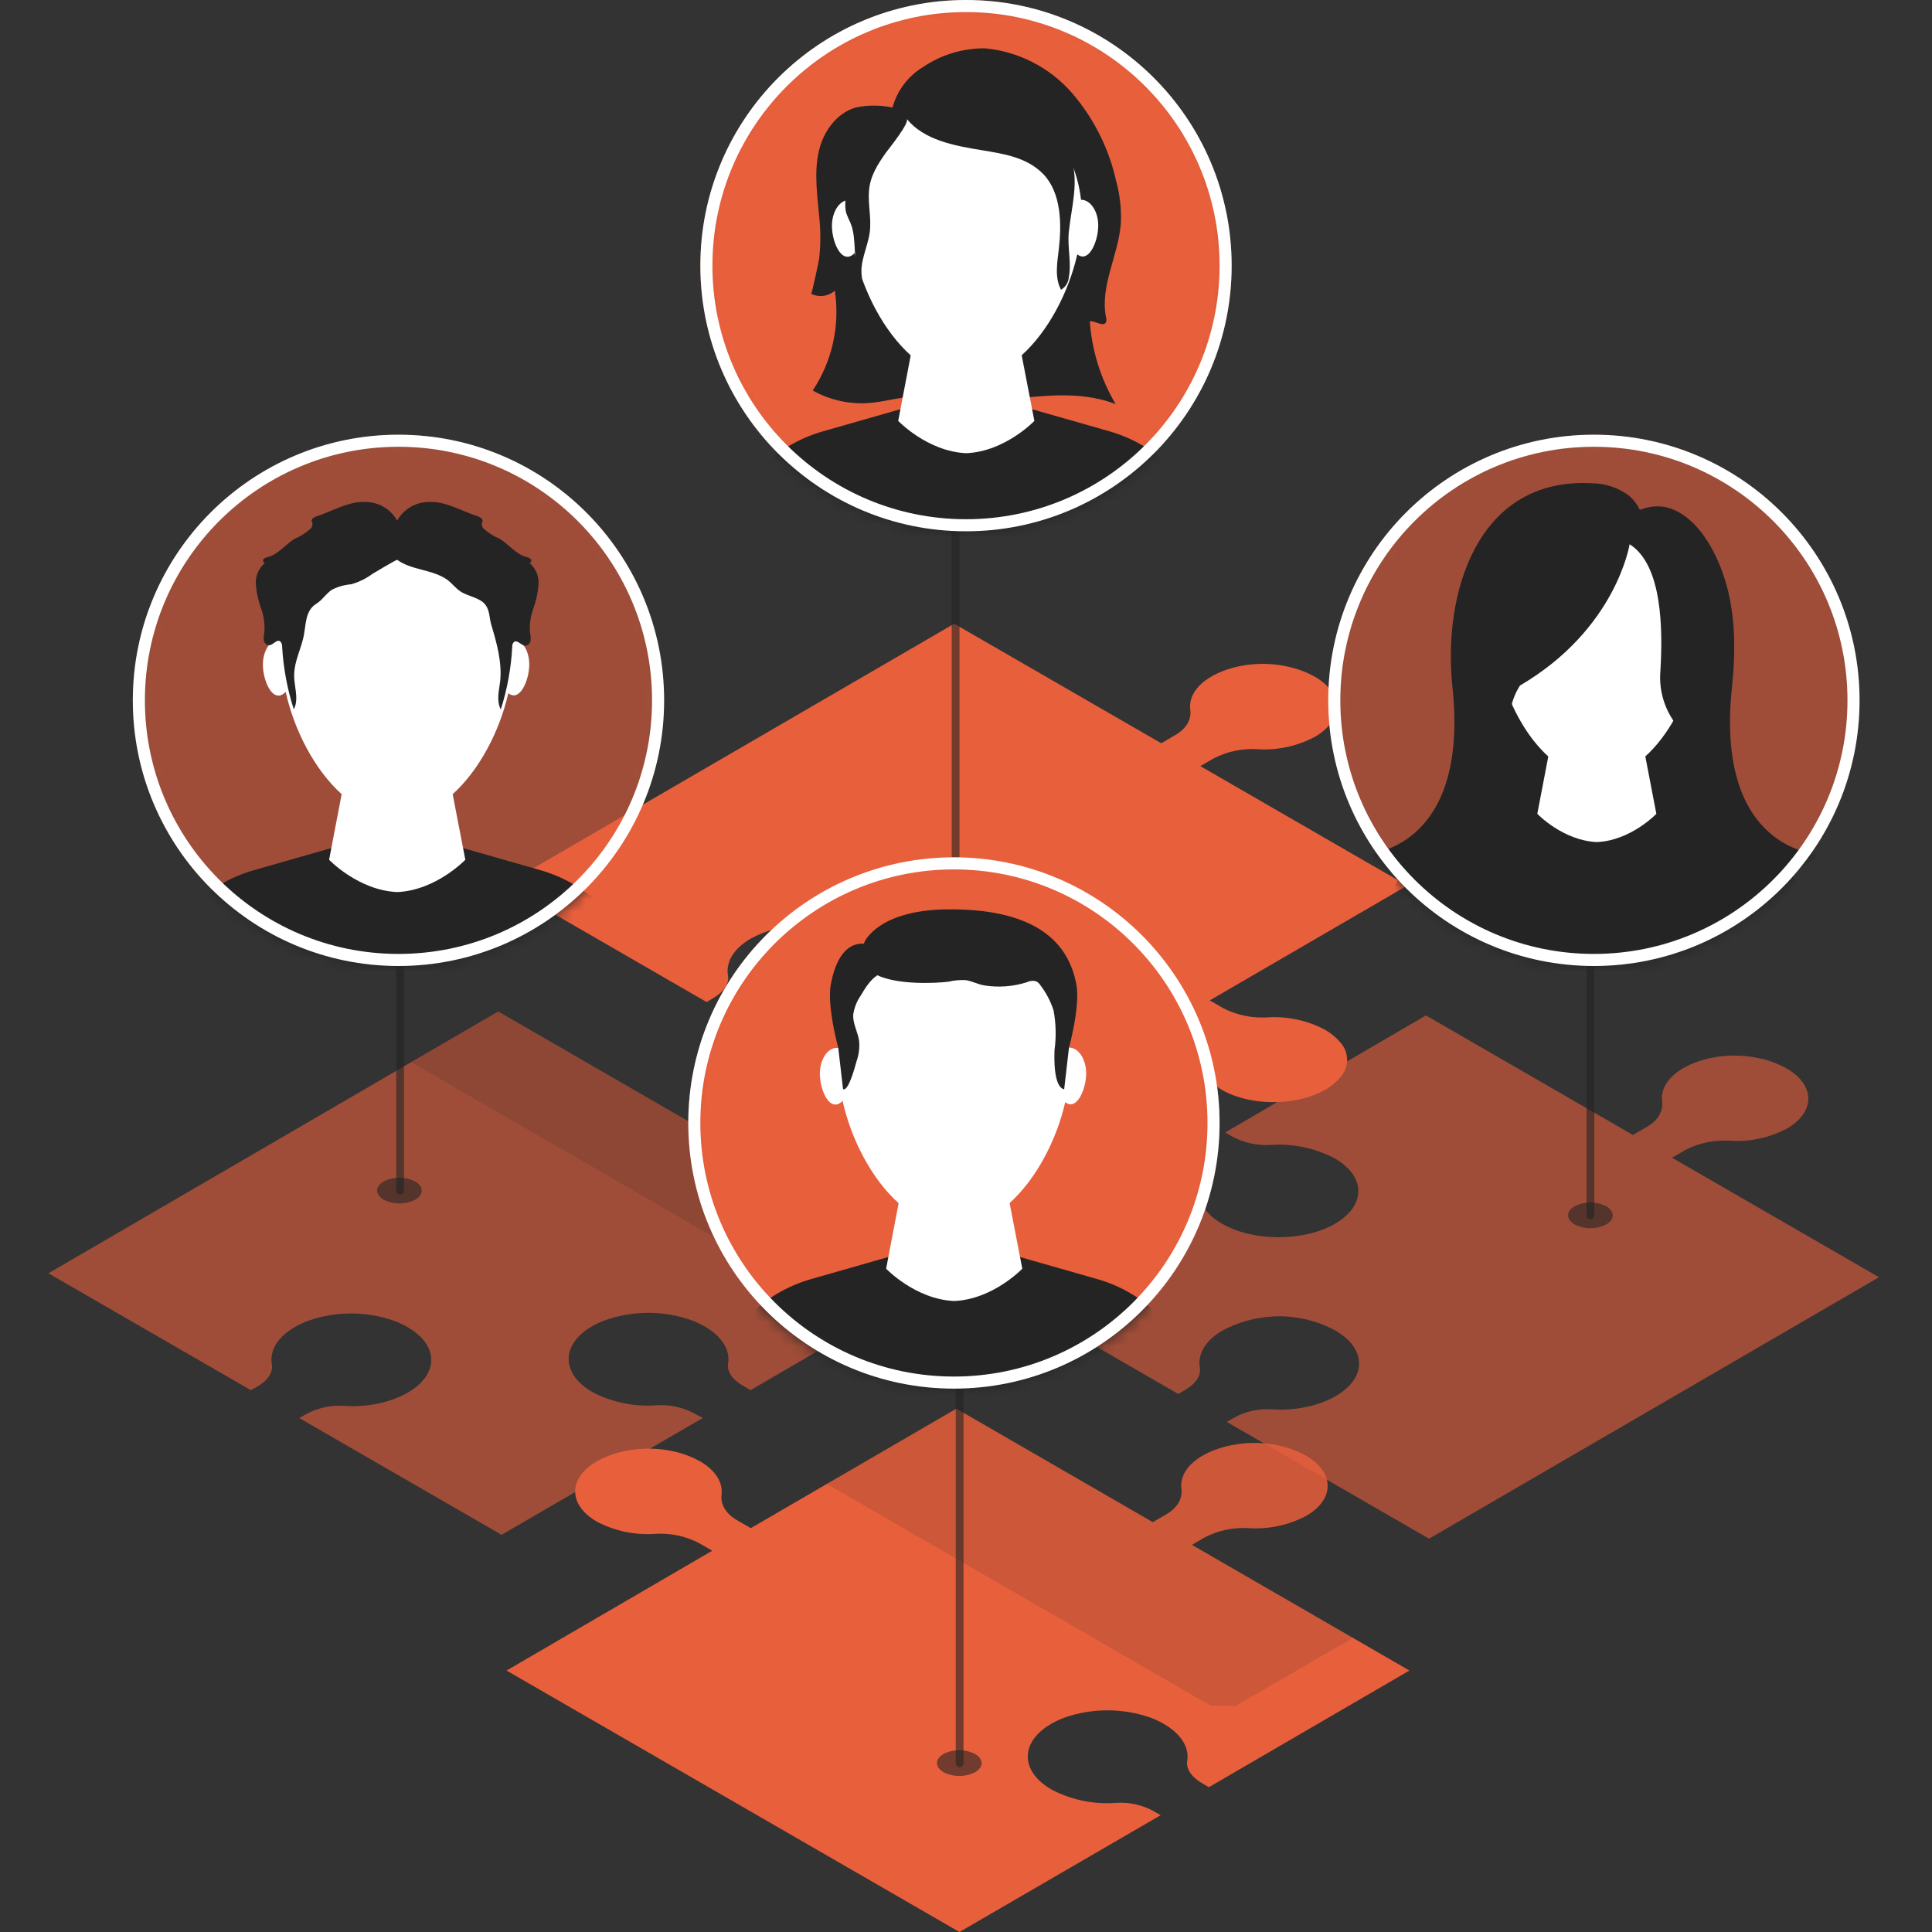 <svg width="160" height="160" viewBox="0 0 160 160" fill="none" xmlns="http://www.w3.org/2000/svg">
<rect x="0" y="0" width="160" height="160" fill="#333333" stroke="none"/>
<path d="M98.71 127.939L99.786 127.311C100.92 126.731 102.19 126.47 103.46 126.555C105.101 126.656 106.738 126.301 108.19 125.53C110.549 124.158 110.536 121.932 108.156 120.556C107.577 120.233 106.96 119.983 106.319 119.813C104.69 119.388 102.979 119.396 101.354 119.834C98.834 120.539 97.667 121.936 97.842 123.291C97.941 124.085 97.535 124.872 96.561 125.427L95.471 126.059L79.201 116.66L62.176 126.555L61.039 125.897C60.069 125.337 59.655 124.551 59.757 123.761C59.864 122.778 59.279 121.774 57.984 121.026C57.422 120.71 56.822 120.465 56.199 120.296C54.57 119.864 52.858 119.864 51.23 120.296C47.141 121.428 46.53 124.35 49.435 126.017C50.893 126.784 52.533 127.135 54.178 127.033C55.448 126.936 56.721 127.192 57.856 127.773L58.984 128.426L41.95 138.347L79.458 160L96.121 150.327L95.544 149.994C94.59 149.47 93.506 149.231 92.421 149.306C90.568 149.448 88.714 149.062 87.071 148.195C84.478 146.7 84.465 144.264 87.041 142.769C87.394 142.567 87.761 142.393 88.139 142.248C90.452 141.44 92.97 141.44 95.283 142.248C95.662 142.39 96.03 142.563 96.381 142.765C97.782 143.572 98.517 144.7 98.317 145.845C98.218 146.503 98.684 147.182 99.598 147.708L100.115 148.007L116.722 138.347L98.71 127.939Z" fill="#E85F3C"/>
<path opacity="0.6" d="M102.345 141.265L112.044 135.638L98.71 127.948L99.786 127.32C100.92 126.74 102.19 126.479 103.46 126.564C105.102 126.662 106.739 126.304 108.19 125.53C110.549 124.158 110.536 121.932 108.156 120.556C107.577 120.233 106.96 119.983 106.319 119.813C104.69 119.388 102.979 119.396 101.354 119.834C98.834 120.539 97.667 121.936 97.842 123.291C97.941 124.085 97.535 124.872 96.561 125.427L95.471 126.059L79.201 116.66L68.469 122.885L100.26 141.257L102.345 141.265Z" fill="#242424" fill-opacity="0.24"/>
<path d="M57.523 117.07C56.564 116.548 55.477 116.308 54.387 116.378C52.538 116.522 50.687 116.14 49.046 115.276C46.453 113.78 46.44 111.345 49.016 109.85C49.367 109.646 49.734 109.473 50.114 109.333C52.426 108.521 54.946 108.521 57.258 109.333C57.637 109.474 58.004 109.645 58.356 109.845C59.753 110.653 60.492 111.777 60.296 112.926C60.193 113.584 60.646 114.259 61.577 114.789L62.158 115.126L78.783 105.449L61.646 95.554L62.765 94.905C63.898 94.322 65.169 94.061 66.439 94.148C68.08 94.257 69.718 93.905 71.169 93.132C73.528 91.764 73.515 89.534 71.135 88.163C70.557 87.837 69.939 87.587 69.298 87.419C67.669 86.988 65.957 86.988 64.329 87.419C61.812 88.124 60.646 89.525 60.821 90.876C60.919 91.675 60.514 92.457 59.539 93.012L58.407 93.67L41.262 83.77L4.01 105.449L20.767 115.122L21.275 114.849C22.177 114.327 22.625 113.652 22.514 112.994C22.309 111.845 22.997 110.726 24.398 109.91C24.755 109.707 25.126 109.532 25.509 109.384C27.819 108.574 30.335 108.574 32.644 109.384C33.028 109.528 33.399 109.702 33.755 109.905C34.832 110.529 35.515 111.332 35.673 112.212C35.977 113.844 34.486 115.43 31.683 116.156C30.637 116.411 29.557 116.504 28.483 116.429C27.392 116.353 26.302 116.592 25.343 117.117L24.787 117.438L41.535 127.106L58.198 117.433L57.523 117.07Z" fill="#E85F3C" fill-opacity="0.6"/>
<path opacity="0.6" d="M69.362 107.209L75.57 103.603L61.646 95.567L62.765 94.917C63.898 94.335 65.169 94.074 66.439 94.161C68.08 94.27 69.718 93.918 71.169 93.144C73.528 91.777 73.515 89.547 71.135 88.175C70.557 87.85 69.939 87.6 69.298 87.432C67.669 87 65.957 87 64.329 87.432C61.812 88.137 60.646 89.538 60.821 90.888C60.919 91.687 60.514 92.469 59.539 93.025L58.407 93.683L41.262 83.783L34.093 87.992L67.379 107.218L69.362 107.209Z" fill="#242424" fill-opacity="0.24"/>
<path d="M138.473 95.879L139.593 95.229C140.726 94.647 141.996 94.386 143.267 94.473C144.907 94.579 146.545 94.226 147.997 93.456C150.355 92.089 150.342 89.859 147.963 88.487C147.385 88.162 146.767 87.912 146.125 87.744C144.497 87.312 142.785 87.312 141.157 87.744C138.64 88.449 137.474 89.85 137.649 91.2C137.747 91.999 137.341 92.781 136.367 93.337L135.235 93.995L118.089 84.095L101.465 93.785L101.991 94.088C102.973 94.633 104.091 94.887 105.212 94.819C107.056 94.686 108.899 95.071 110.536 95.93C110.853 96.113 111.152 96.326 111.429 96.567C112.843 97.81 112.843 99.468 111.45 100.702C111.179 100.949 110.881 101.164 110.561 101.343C107.998 102.839 103.785 102.839 101.205 101.343C99.79 100.531 99.09 99.399 99.282 98.25C99.385 97.605 98.962 96.947 98.086 96.443L97.488 96.092L80.825 105.769L97.582 115.442L98.116 115.13C99.017 114.609 99.474 113.926 99.368 113.272C99.162 112.123 99.846 110.999 101.239 110.192C102.517 109.503 103.933 109.106 105.383 109.029C105.909 108.989 106.437 109.002 106.96 109.068C108.233 109.196 109.467 109.576 110.591 110.187C111.672 110.811 112.356 111.623 112.514 112.503C112.817 114.135 111.322 115.724 108.532 116.442C107.479 116.698 106.392 116.791 105.31 116.716C104.227 116.641 103.145 116.883 102.196 117.412L101.598 117.758L118.346 127.427L155.61 105.774L138.473 95.879Z" fill="#E85F3C" fill-opacity="0.6"/>
<path d="M109.715 85.27C108.271 84.508 106.646 84.156 105.016 84.253C103.74 84.339 102.465 84.081 101.324 83.506L100.188 82.848L116.543 73.341L99.406 63.446L100.53 62.797C101.659 62.217 102.925 61.959 104.191 62.049C105.827 62.144 107.457 61.786 108.904 61.015C111.266 59.644 111.258 57.418 108.904 56.051C108.321 55.722 107.697 55.471 107.049 55.303C105.425 54.871 103.717 54.871 102.093 55.303C99.564 56.012 98.398 57.414 98.573 58.764C98.684 59.554 98.278 60.34 97.291 60.9L96.172 61.554L79.022 51.654L41.762 73.307L58.518 82.984L59.04 82.677C59.95 82.147 60.398 81.472 60.291 80.818C60.086 79.665 60.77 78.545 62.176 77.729C63.454 77.043 64.867 76.647 66.316 76.567C66.838 76.53 67.364 76.544 67.884 76.61C69.159 76.739 70.396 77.12 71.524 77.729C72.6 78.353 73.284 79.165 73.446 80.045C73.741 81.681 72.259 83.262 69.456 83.984C68.406 84.245 67.322 84.336 66.243 84.253C65.157 84.179 64.073 84.419 63.12 84.945L62.522 85.296L79.266 94.964L96.971 84.676L98.094 85.368C99.064 85.928 99.5 86.714 99.397 87.505C99.269 88.483 99.863 89.496 101.17 90.248C104.046 91.91 109.087 91.555 111.027 89.184C111.38 88.784 111.57 88.268 111.562 87.735C111.553 87.202 111.346 86.692 110.98 86.304C110.622 85.888 110.194 85.538 109.715 85.27Z" fill="#E85F3C"/>
<path d="M79.471 146.332C79.385 146.332 79.304 146.298 79.244 146.238C79.184 146.178 79.15 146.097 79.15 146.012V111.934C79.159 111.855 79.197 111.782 79.257 111.729C79.316 111.676 79.393 111.647 79.473 111.647C79.552 111.647 79.629 111.676 79.689 111.729C79.748 111.782 79.786 111.855 79.795 111.934V146.012C79.795 146.054 79.787 146.096 79.77 146.135C79.754 146.175 79.73 146.21 79.7 146.24C79.67 146.27 79.634 146.293 79.594 146.309C79.555 146.325 79.513 146.333 79.471 146.332Z" fill="#242424" fill-opacity="0.6"/>
<path d="M131.714 100.98C131.628 100.98 131.546 100.946 131.485 100.885C131.424 100.824 131.39 100.741 131.39 100.655V54.995C131.399 54.916 131.437 54.843 131.496 54.79C131.556 54.737 131.633 54.708 131.712 54.708C131.792 54.708 131.869 54.737 131.928 54.79C131.988 54.843 132.026 54.916 132.035 54.995V100.655C132.035 100.741 132.001 100.823 131.941 100.883C131.881 100.944 131.8 100.979 131.714 100.98Z" fill="#242424" fill-opacity="0.6"/>
<path d="M79.142 72.901C79.055 72.901 78.973 72.867 78.912 72.806C78.851 72.745 78.817 72.663 78.817 72.576V18.461C78.826 18.382 78.864 18.309 78.923 18.256C78.983 18.203 79.06 18.174 79.139 18.174C79.219 18.174 79.296 18.203 79.356 18.256C79.415 18.309 79.453 18.382 79.462 18.461V72.576C79.462 72.662 79.428 72.744 79.368 72.805C79.308 72.865 79.227 72.9 79.142 72.901Z" fill="#242424" fill-opacity="0.6"/>
<path d="M33.144 98.921C33.102 98.922 33.06 98.916 33.02 98.901C32.981 98.887 32.945 98.865 32.914 98.836C32.883 98.808 32.858 98.773 32.84 98.735C32.822 98.697 32.812 98.655 32.811 98.613V64.523C32.811 64.438 32.845 64.357 32.905 64.296C32.965 64.236 33.046 64.203 33.131 64.203C33.216 64.203 33.298 64.236 33.358 64.296C33.418 64.357 33.452 64.438 33.452 64.523V98.613C33.447 98.693 33.414 98.769 33.357 98.826C33.3 98.883 33.224 98.917 33.144 98.921Z" fill="#242424" fill-opacity="0.6"/>
<path d="M133.022 99.895C133.744 100.322 133.744 100.988 133.022 101.403C132.616 101.609 132.167 101.717 131.712 101.717C131.257 101.717 130.808 101.609 130.403 101.403C129.681 100.976 129.681 100.309 130.403 99.895C130.808 99.688 131.257 99.581 131.712 99.581C132.167 99.581 132.616 99.688 133.022 99.895Z" fill="#242424" fill-opacity="0.6"/>
<path d="M80.372 71.825C81.094 72.252 81.094 72.918 80.372 73.333C79.966 73.539 79.518 73.647 79.062 73.647C78.607 73.647 78.159 73.539 77.753 73.333C77.031 72.906 77.031 72.239 77.753 71.825C78.159 71.618 78.607 71.511 79.062 71.511C79.518 71.511 79.966 71.618 80.372 71.825Z" fill="#242424" fill-opacity="0.6"/>
<path d="M34.387 97.844C35.109 98.271 35.109 98.938 34.387 99.356C33.982 99.561 33.534 99.667 33.08 99.667C32.626 99.667 32.178 99.561 31.773 99.356C31.05 98.929 31.05 98.263 31.773 97.844C32.178 97.64 32.626 97.533 33.08 97.533C33.534 97.533 33.982 97.64 34.387 97.844Z" fill="#242424" fill-opacity="0.6"/>
<path d="M80.757 145.256C81.479 145.683 81.479 146.349 80.757 146.768C80.35 146.972 79.902 147.079 79.447 147.079C78.992 147.079 78.544 146.972 78.138 146.768C77.415 146.341 77.415 145.674 78.138 145.256C78.544 145.051 78.992 144.945 79.447 144.945C79.902 144.945 80.35 145.051 80.757 145.256Z" fill="#242424" fill-opacity="0.6"/>
<mask id="mask0_1260_2302" style="mask-type:luminance" maskUnits="userSpaceOnUse" x="11" y="36" width="44" height="44">
<path d="M55 58C55 45.85 45.15 36 33 36C20.85 36 11 45.85 11 58C11 70.15 20.85 80 33 80C45.15 80 55 70.15 55 58Z" fill="white"/>
</mask>
<g mask="url(#mask0_1260_2302)">
<path d="M55 58C55 45.85 45.15 36 33 36C20.85 36 11 45.85 11 58C11 70.15 20.85 80 33 80C45.15 80 55 70.15 55 58Z" fill="#E85F3C" fill-opacity="0.6"/>
<path d="M52.889 80.224C52.342 78.282 51.307 76.513 49.883 75.085C48.46 73.656 46.694 72.616 44.754 72.063L37.476 69.986H28.304L21.026 72.063C19.086 72.616 17.32 73.656 15.896 75.085C14.473 76.513 13.438 78.282 12.891 80.224L10.89 83.542C16.812 89.209 24.693 92.372 32.89 92.372C41.087 92.372 48.968 89.209 54.89 83.542L52.889 80.224Z" fill="#242424"/>
<path fill-rule="evenodd" clip-rule="evenodd" d="M42.096 57.41C41.377 60.56 39.698 63.775 37.487 65.769L38.536 71.201C38.536 71.201 36.106 73.743 32.895 73.877C29.674 73.738 27.255 71.201 27.255 71.201L28.295 65.77C26.058 63.752 24.364 60.484 23.659 57.299C23.467 57.499 23.256 57.618 23.038 57.608C22.283 57.576 21.732 56.035 21.775 54.906C21.818 53.777 22.471 52.878 23.225 52.91C23.274 52.912 23.323 52.918 23.37 52.927C23.945 47.737 27.977 43.705 32.89 43.705C37.79 43.705 41.815 47.713 42.405 52.888C43.163 52.88 43.791 53.79 43.828 54.911C43.866 56.046 43.293 57.587 42.549 57.587C42.394 57.587 42.241 57.523 42.096 57.41Z" fill="white"/>
<path d="M44.599 48.42C44.626 48.081 44.571 47.74 44.44 47.427C44.309 47.113 44.105 46.835 43.844 46.616C43.984 46.616 44.048 46.418 43.957 46.306C43.853 46.209 43.722 46.148 43.582 46.129C42.721 45.894 42.154 45.091 41.394 44.626C40.9 44.422 40.446 44.134 40.05 43.775C39.995 43.717 39.953 43.648 39.928 43.572C39.903 43.496 39.896 43.415 39.906 43.336C39.931 43.273 39.951 43.209 39.965 43.143C39.965 42.94 39.751 42.822 39.553 42.758C38.359 42.367 37.15 41.645 35.892 41.57H35.566C35.023 41.563 34.487 41.703 34.017 41.974C33.546 42.245 33.157 42.638 32.89 43.111C32.626 42.641 32.242 42.25 31.776 41.979C31.31 41.708 30.78 41.567 30.241 41.57H29.888C28.63 41.645 27.426 42.367 26.227 42.758C26.035 42.822 25.794 42.94 25.815 43.143C25.815 43.213 25.858 43.272 25.874 43.336C25.884 43.415 25.877 43.496 25.852 43.572C25.827 43.648 25.785 43.717 25.73 43.775C25.335 44.132 24.883 44.42 24.392 44.626C23.627 45.091 23.059 45.894 22.198 46.129C22.058 46.149 21.927 46.211 21.823 46.306C21.738 46.418 21.823 46.638 21.941 46.616C21.683 46.834 21.481 47.109 21.349 47.42C21.218 47.73 21.162 48.067 21.186 48.404C21.242 49.074 21.386 49.735 21.614 50.368C21.845 51.001 21.939 51.675 21.893 52.348C21.845 52.564 21.829 52.785 21.845 53.006C21.856 53.116 21.905 53.219 21.982 53.298C22.06 53.377 22.163 53.427 22.273 53.439C22.62 53.439 22.915 52.904 23.204 53.118C23.259 53.172 23.302 53.237 23.33 53.309C23.358 53.382 23.369 53.459 23.364 53.536C23.463 55.303 23.787 57.051 24.328 58.737C24.708 58.047 24.472 57.202 24.387 56.42C24.237 55.061 24.782 54.162 25.093 52.926C25.371 51.855 25.2 50.603 26.206 49.993C26.704 49.688 27.009 49.142 27.501 48.832C27.992 48.584 28.526 48.433 29.074 48.388C29.715 48.211 30.317 47.917 30.851 47.521C31.038 47.414 32.842 46.322 32.901 46.365C34.083 47.232 35.833 47.151 37.032 48.008C37.433 48.302 37.733 48.719 38.151 48.992C38.825 49.431 39.783 49.479 40.238 50.138C40.559 50.598 40.527 51.208 40.687 51.743C41.126 53.215 41.592 54.847 41.42 56.431C41.329 57.212 41.094 58.036 41.474 58.748C42.009 57.071 42.328 55.332 42.421 53.573C42.413 53.496 42.422 53.419 42.449 53.346C42.476 53.274 42.52 53.209 42.576 53.156C42.865 52.968 43.165 53.471 43.507 53.477C43.618 53.464 43.721 53.415 43.8 53.336C43.879 53.257 43.928 53.154 43.941 53.043C43.957 52.823 43.941 52.601 43.893 52.385C43.842 51.713 43.935 51.038 44.166 50.405C44.4 49.766 44.546 49.098 44.599 48.42Z" fill="#242424"/>
</g>
<path d="M54.5 58C54.5 46.126 44.874 36.5 33 36.5C21.126 36.5 11.5 46.126 11.5 58C11.5 69.874 21.126 79.5 33 79.5C44.874 79.5 54.5 69.874 54.5 58Z" stroke="white"/>
<mask id="mask1_1260_2302" style="mask-type:luminance" maskUnits="userSpaceOnUse" x="57" y="71" width="44" height="44">
<path d="M101 93C101 80.85 91.15 71 79 71C66.85 71 57 80.85 57 93C57 105.15 66.85 115 79 115C91.15 115 101 105.15 101 93Z" fill="white"/>
</mask>
<g mask="url(#mask1_1260_2302)">
<path d="M101 93C101 80.85 91.15 71 79 71C66.85 71 57 80.85 57 93C57 105.15 66.85 115 79 115C91.15 115 101 105.15 101 93Z" fill="#E85F3C"/>
<path d="M99.009 114.091C98.464 112.149 97.429 110.379 96.005 108.951C94.581 107.522 92.815 106.482 90.875 105.93L83.602 103.854H74.424L67.168 105.93C65.227 106.48 63.461 107.519 62.037 108.948C60.614 110.377 59.581 112.148 59.039 114.091L57 117.42C62.922 123.087 70.803 126.25 79 126.25C87.197 126.25 95.078 123.087 101 117.42L99.009 114.091Z" fill="#242424"/>
<path fill-rule="evenodd" clip-rule="evenodd" d="M88.217 91.277C87.498 94.425 85.821 97.638 83.612 99.632L84.662 105.068C84.662 105.068 82.232 107.61 79.021 107.744C75.805 107.605 73.386 105.068 73.386 105.068L74.421 99.644C72.181 97.628 70.485 94.359 69.78 91.17C69.588 91.368 69.377 91.485 69.159 91.475C68.399 91.443 67.853 89.902 67.901 88.773C67.949 87.644 68.591 86.745 69.351 86.777C69.398 86.779 69.445 86.784 69.491 86.793C70.065 81.597 74.098 77.578 79.011 77.578C83.911 77.578 87.936 81.581 88.526 86.755C89.284 86.747 89.912 87.657 89.949 88.778C89.987 89.913 89.414 91.454 88.67 91.454C88.514 91.454 88.362 91.39 88.217 91.277Z" fill="white"/>
<path fill-rule="evenodd" clip-rule="evenodd" d="M71.539 78.15C71.561 78.094 71.584 78.037 71.61 77.979C71.609 77.98 71.61 77.979 71.61 77.979C71.635 77.924 72.809 75.367 78.438 75.309C86.578 75.223 88.606 78.712 89.141 81.527C89.478 83.331 88.526 86.777 88.526 86.777C88.397 87.917 88.263 89.067 88.13 90.207C87.252 90.041 87.3 87.638 87.332 86.959C87.48 85.87 87.453 84.764 87.252 83.684C87.016 82.941 86.654 82.243 86.182 81.623C86.099 81.482 85.981 81.364 85.839 81.281C85.579 81.196 85.297 81.217 85.052 81.34C83.919 81.702 82.717 81.796 81.542 81.613C81.271 81.569 81.012 81.479 80.753 81.389C80.501 81.301 80.249 81.213 79.985 81.169C79.497 81.144 79.009 81.189 78.534 81.302C77.376 81.438 74.389 81.567 72.654 80.768C72.061 81.158 71.654 81.821 71.283 82.448C70.957 82.915 70.745 83.452 70.662 84.016C70.634 84.474 70.774 84.897 70.914 85.321C71.011 85.615 71.108 85.909 71.149 86.215C71.2 86.788 71.125 87.365 70.93 87.906C70.924 87.926 70.916 87.957 70.905 87.997C70.77 88.493 70.248 90.409 69.817 90.197L69.421 86.772C69.421 86.772 68.468 83.325 68.805 81.522C69.109 79.9 69.823 78.071 71.539 78.15Z" fill="#242424"/>
</g>
<path d="M100.5 93C100.5 81.126 90.874 71.5 79 71.5C67.126 71.5 57.5 81.126 57.5 93C57.5 104.874 67.126 114.5 79 114.5C90.874 114.5 100.5 104.874 100.5 93Z" stroke="white"/>
<mask id="mask2_1260_2302" style="mask-type:luminance" maskUnits="userSpaceOnUse" x="110" y="36" width="44" height="44">
<path d="M154 58C154 45.85 144.15 36 132 36C119.85 36 110 45.85 110 58C110 70.15 119.85 80 132 80C144.15 80 154 70.15 154 58Z" fill="white"/>
</mask>
<g mask="url(#mask2_1260_2302)">
<path d="M154 58C154 45.85 144.15 36 132 36C119.85 36 110 45.85 110 58C110 70.15 119.85 80 132 80C144.15 80 154 70.15 154 58Z" fill="#E85F3C" fill-opacity="0.6"/>
<path d="M134.958 45.073C135.487 45.162 135.936 45.11 136.077 44.488C136.209 43.855 136.167 43.198 135.954 42.587C135.742 41.976 135.367 41.435 134.87 41.021C133.986 40.377 132.922 40.027 131.828 40.02C122.292 39.505 119.466 49.2 120.285 56.892C121.736 70.55 113.014 70.765 113.014 70.765C113.014 70.765 121.534 78.776 130.808 67.424C140.082 56.073 128.445 50.978 130.415 47.431C131.047 46.299 132.034 45.157 133.354 44.858C133.793 44.75 134.416 44.965 134.958 45.073Z" fill="#242424"/>
<path d="M133.293 45.297C133.384 44.74 133.6 44.211 133.924 43.749C134.86 42.345 136.732 41.568 138.318 42.102C140.625 42.879 142.117 45.7 142.81 47.876C143.746 50.772 143.746 53.898 143.437 56.892C141.982 70.55 150.708 70.765 150.708 70.765C150.708 70.765 142.188 78.776 132.895 67.415C129.732 63.546 128.132 58.951 130.453 54.276C131.159 52.873 132.142 51.605 132.886 50.211C133.723 48.643 133.003 46.977 133.293 45.297Z" fill="#242424"/>
<path d="M149.716 75.285C149.24 73.585 148.335 72.035 147.087 70.785C145.839 69.536 144.29 68.628 142.59 68.15L136.226 66.335H128.221L121.862 68.15C120.166 68.633 118.621 69.542 117.376 70.791C116.131 72.04 115.227 73.588 114.75 75.285L113 78.186C118.178 83.144 125.071 85.912 132.24 85.912C139.409 85.912 146.302 83.144 151.48 78.186L149.716 75.285Z" fill="#242424"/>
<path d="M135.983 61.216H128.497L127.313 67.397C127.313 67.397 129.428 69.614 132.245 69.736C135.052 69.619 137.172 67.397 137.172 67.397L135.983 61.216Z" fill="white"/>
<path d="M140.62 52.536C140.62 57.603 136.877 64.393 132.235 64.393C127.594 64.393 123.874 57.599 123.874 52.536C123.874 47.474 127.617 43.356 132.259 43.356C136.9 43.356 140.62 47.469 140.62 52.536Z" fill="white"/>
<path d="M134.958 45.073C134.958 45.073 133.864 52.091 125.886 56.77C125.886 56.77 124.309 58.969 125.493 61.234C125.493 61.234 117.805 52.264 126.082 44.09C134.36 35.916 148.542 49.803 139.38 60.64C138.71 59.979 138.195 59.179 137.871 58.295C137.547 57.412 137.424 56.468 137.509 55.53C137.705 52.148 137.686 46.79 134.958 45.073Z" fill="#242424"/>
</g>
<path d="M153.5 58C153.5 46.126 143.874 36.5 132 36.5C120.126 36.5 110.5 46.126 110.5 58C110.5 69.874 120.126 79.5 132 79.5C143.874 79.5 153.5 69.874 153.5 58Z" stroke="white"/>
<mask id="mask3_1260_2302" style="mask-type:luminance" maskUnits="userSpaceOnUse" x="58" y="0" width="44" height="44">
<path d="M102 22C102 9.85 92.15 0 80 0C67.85 0 58 9.85 58 22C58 34.15 67.85 44 80 44C92.15 44 102 34.15 102 22Z" fill="white"/>
</mask>
<g mask="url(#mask3_1260_2302)">
<path d="M102 22C102 9.85 92.15 0 80 0C67.85 0 58 9.85 58 22C58 34.15 67.85 44 80 44C92.15 44 102 34.15 102 22Z" fill="#E85F3C"/>
<path d="M77.635 33.069C75.863 32.411 73.926 33.209 72.042 33.369C70.397 33.505 68.748 33.147 67.306 32.342C68.921 29.908 69.573 26.961 69.136 24.073C68.873 24.305 68.547 24.453 68.199 24.499C67.852 24.546 67.498 24.489 67.183 24.336C67.226 24.336 67.809 21.66 67.836 21.43C67.955 20.399 67.969 19.36 67.879 18.326C67.724 16.448 67.376 14.355 67.82 12.488C68.195 10.882 69.281 9.373 70.849 8.907C71.859 8.691 72.905 8.691 73.915 8.907C74.288 7.517 75.181 6.324 76.409 5.573C77.923 4.542 79.714 3.993 81.546 4C84.334 4.257 86.917 5.575 88.76 7.682C90.578 9.784 91.844 12.305 92.442 15.019C92.743 16.131 92.873 17.282 92.827 18.433C92.656 21.077 91.094 23.624 91.586 26.23C91.642 26.38 91.642 26.546 91.586 26.696C91.34 27.102 90.73 26.551 90.253 26.61C90.423 29.031 91.156 31.378 92.394 33.465C90.05 32.556 87.439 32.663 84.934 32.93C82.43 33.198 79.995 33.942 77.635 33.069Z" fill="#242424"/>
<path d="M100.009 43.88C99.464 41.938 98.429 40.168 97.005 38.739C95.581 37.31 93.815 36.27 91.875 35.718L84.602 33.642H75.424L68.168 35.718C66.223 36.265 64.452 37.303 63.025 38.733C61.597 40.162 60.562 41.934 60.017 43.88L58 47.197C63.922 52.865 71.803 56.028 80 56.028C88.197 56.028 96.078 52.865 102 47.197L100.009 43.88Z" fill="#242424"/>
<path fill-rule="evenodd" clip-rule="evenodd" d="M89.217 21.066C88.499 24.214 86.821 27.426 84.612 29.421L85.662 34.857C85.662 34.857 83.232 37.399 80.021 37.532C76.805 37.393 74.386 34.857 74.386 34.857L75.421 29.431C73.182 27.414 71.486 24.144 70.78 20.958C70.589 21.156 70.377 21.273 70.159 21.264C69.399 21.232 68.853 19.691 68.901 18.561C68.949 17.432 69.591 16.533 70.351 16.565C70.399 16.567 70.445 16.573 70.491 16.582C71.066 11.393 75.099 7.361 80.011 7.361C84.911 7.361 88.936 11.369 89.526 16.544C90.284 16.536 90.912 17.446 90.949 18.567C90.987 19.701 90.414 21.243 89.67 21.243C89.514 21.243 89.362 21.178 89.217 21.066Z" fill="white"/>
<path d="M81.309 12.44C79.031 12.068 76.519 11.605 75.095 9.847C75.349 10.165 73.603 12.331 73.381 12.624C72.681 13.617 72.07 14.556 71.967 15.788C71.874 16.921 72.174 18.069 72.034 19.196C71.868 20.503 71.118 21.77 71.402 23.056C70.47 21.755 71.045 19.927 70.434 18.466C70.302 18.199 70.184 17.925 70.082 17.646C69.745 16.439 70.527 14.288 70.998 13.175C71.639 11.623 72.669 10.246 73.997 9.166C75.156 8.239 76.525 7.583 77.995 7.25C79.464 6.917 80.994 6.917 82.464 7.249C83.928 7.607 85.271 8.321 86.364 9.322C87.457 10.322 88.263 11.576 88.704 12.962C89.367 15.202 88.741 17.02 88.513 19.231C88.388 20.478 88.751 21.75 88.513 22.982C88.495 23.187 88.428 23.387 88.316 23.563C88.205 23.74 88.052 23.889 87.871 24C87.322 22.977 87.56 21.75 87.689 20.602C87.922 18.59 87.907 15.997 86.41 14.427C85.058 13.036 83.179 12.748 81.309 12.44Z" fill="#242424"/>
</g>
<path d="M101.5 22C101.5 10.126 91.874 0.5 80 0.5C68.126 0.5 58.5 10.126 58.5 22C58.5 33.874 68.126 43.5 80 43.5C91.874 43.5 101.5 33.874 101.5 22Z" stroke="white"/>
</svg>
